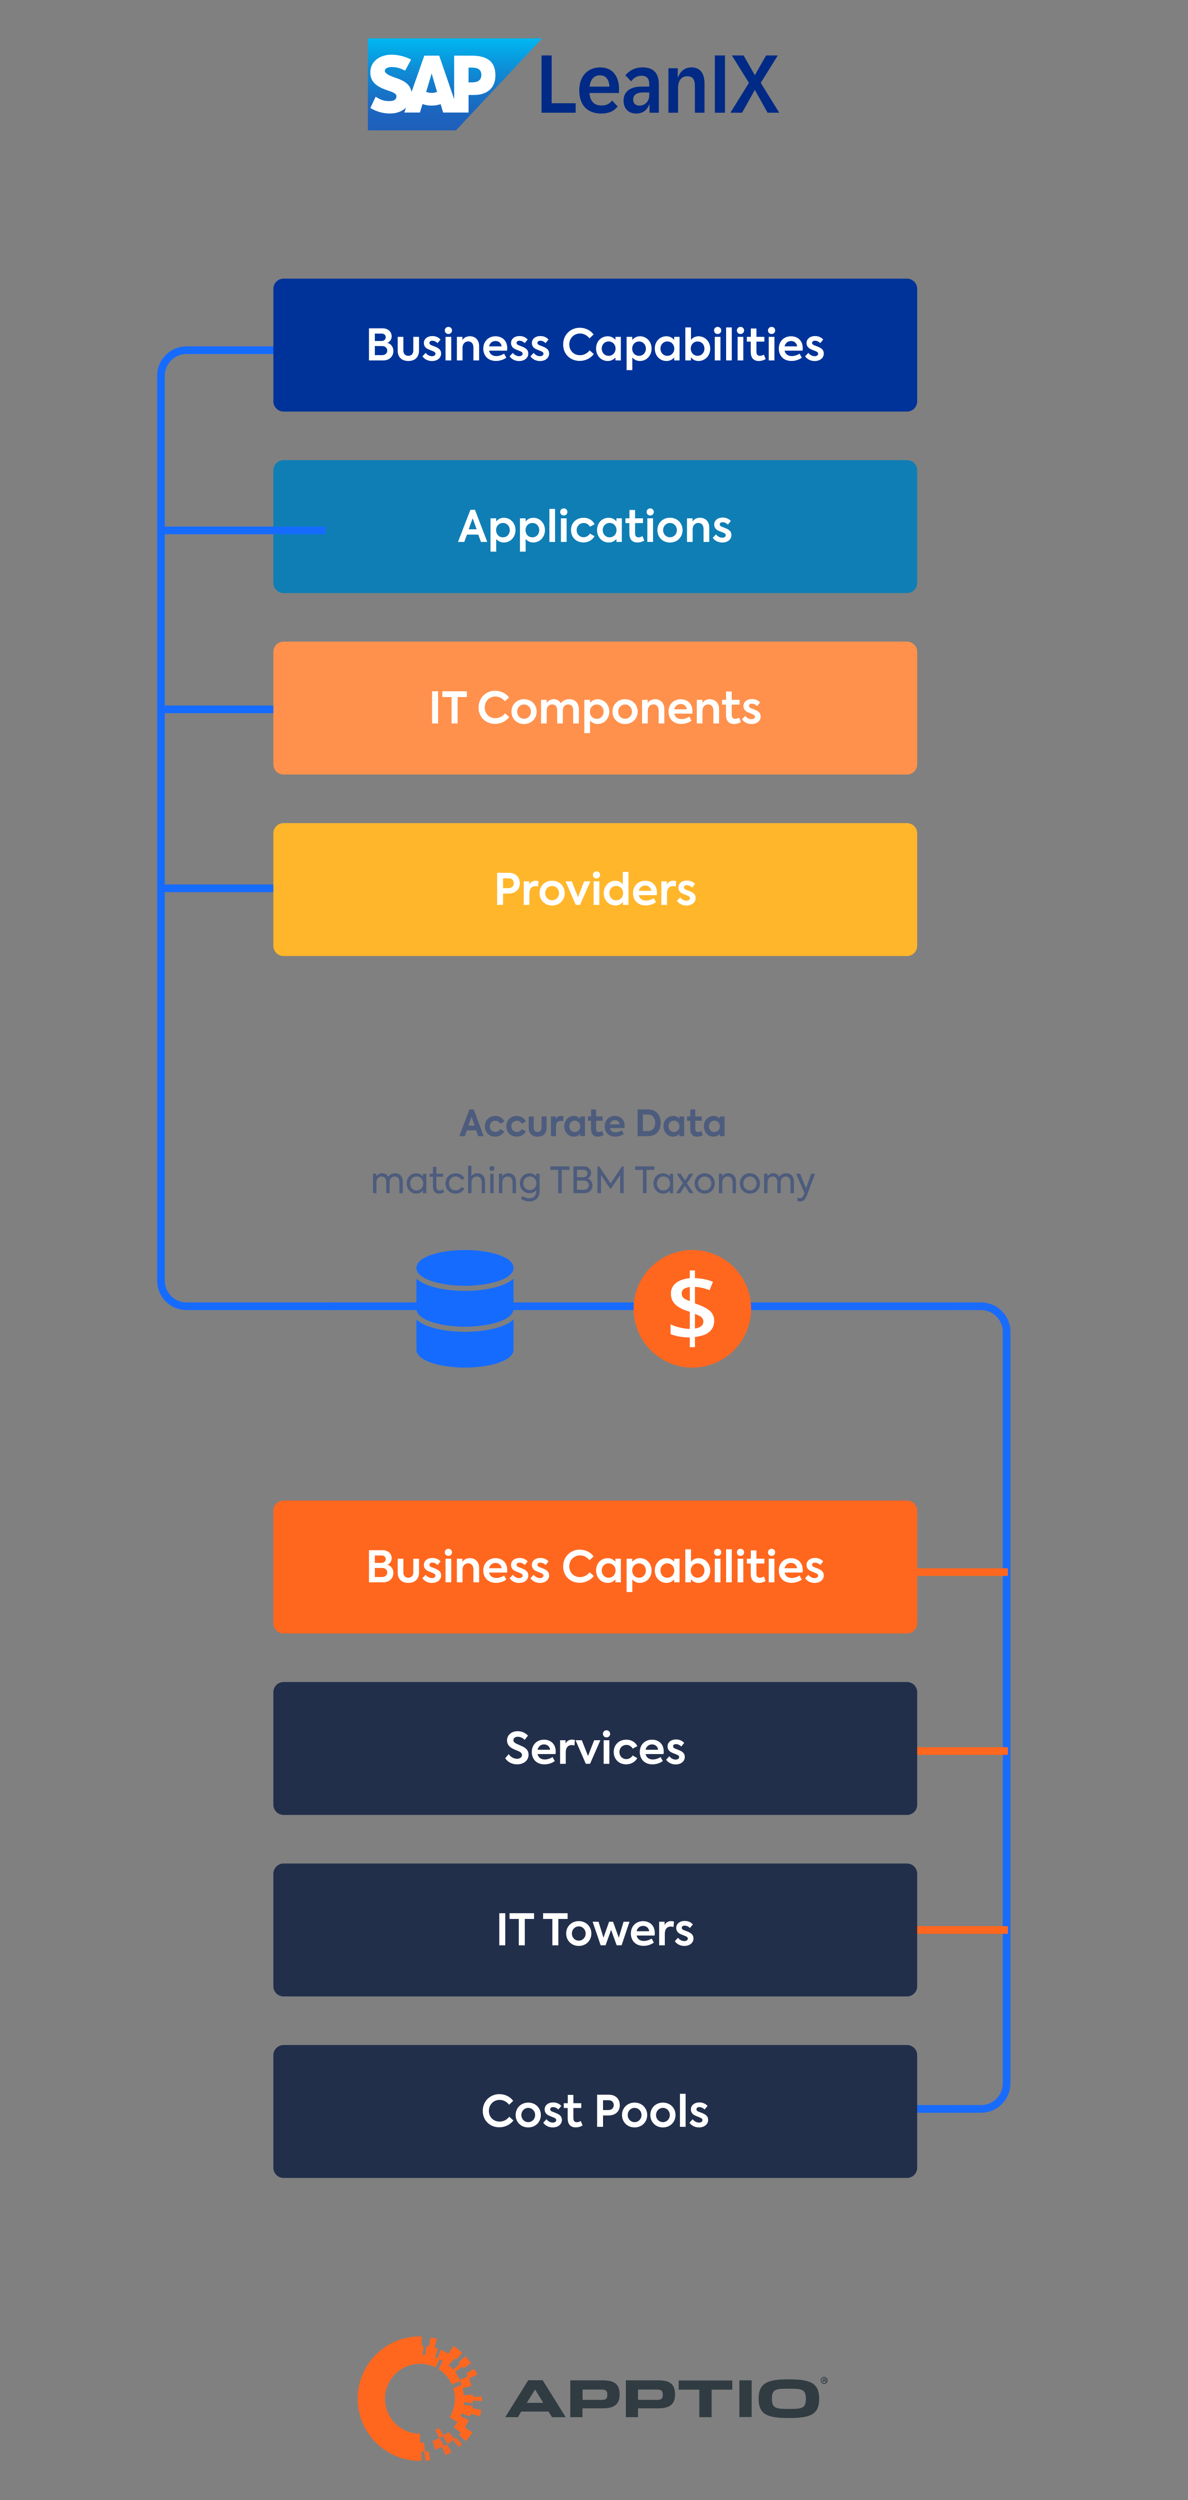 <svg width="465" height="978" viewBox="0 0 465 978" fill="none" xmlns="http://www.w3.org/2000/svg">
<rect x="0" y="0" width="465" height="978" fill="#808080" stroke="none"/>
<path d="M131 137H73C67.477 137 63 141.477 63 147V501C63 506.523 67.477 511 73 511H131" stroke="#166BFF" stroke-width="3"/>
<path d="M181.952 444.48L182.75 442.211H186.364L187.134 444.481H189.32L185.426 434H183.731L179.781 444.48H181.952ZM185.776 440.34H183.339L184.571 436.85L185.776 440.34ZM193.816 444.65C195.4 444.65 196.758 443.842 197.403 442.608L195.806 441.658C195.47 442.325 194.671 442.821 193.859 442.821C192.64 442.821 191.729 441.871 191.729 440.609C191.729 439.361 192.654 438.411 193.901 438.411C194.713 438.411 195.414 438.864 195.848 439.588L197.431 438.708C196.786 437.304 195.386 436.553 193.873 436.553C191.449 436.553 189.768 438.255 189.768 440.609C189.768 442.963 191.435 444.651 193.817 444.651L193.816 444.65ZM202.236 444.65C203.818 444.65 205.177 443.842 205.822 442.608L204.225 441.658C203.888 442.325 203.09 442.821 202.278 442.821C201.058 442.821 200.148 441.871 200.148 440.609C200.148 439.361 201.073 438.411 202.32 438.411C203.132 438.411 203.832 438.864 204.267 439.588L205.85 438.708C205.205 437.304 203.804 436.553 202.292 436.553C199.868 436.553 198.187 438.255 198.187 440.609C198.187 442.963 199.854 444.651 202.236 444.651V444.65ZM210.444 444.665C212.601 444.665 213.946 443.417 213.946 441.219V436.751H211.971V441.219C211.971 442.183 211.411 442.835 210.444 442.835C209.478 442.835 208.917 442.183 208.917 441.219V436.751H206.942V441.219C206.942 443.403 208.301 444.665 210.444 444.665ZM217.616 444.48V440.807C217.616 439.12 218.443 438.467 219.479 438.467C219.774 438.467 220.082 438.524 220.39 438.623L220.558 436.709C220.262 436.6 219.949 436.543 219.634 436.539C218.737 436.539 218.009 436.936 217.532 437.787V436.751H215.642V444.481L217.616 444.48ZM224.648 444.665C225.728 444.665 226.526 444.197 227.086 443.587V444.481H228.963V436.751H227.086V437.673C226.512 437.035 225.727 436.553 224.648 436.553C222.478 436.553 220.866 438.255 220.866 440.58C220.866 442.878 222.436 444.665 224.648 444.665ZM224.971 442.85C223.71 442.85 222.841 441.843 222.841 440.609C222.841 439.403 223.696 438.382 224.971 438.382C226.231 438.382 227.114 439.403 227.114 440.609C227.114 441.829 226.231 442.849 224.971 442.849V442.85ZM234.006 444.665C234.79 444.665 235.659 444.438 236.261 444.027L235.673 442.452C235.295 442.665 234.888 442.85 234.398 442.85C233.656 442.85 233.319 442.382 233.319 441.488V438.425H235.841V436.751H233.319V434.014H231.359V436.751H230.098V438.425H231.344V441.615C231.344 443.615 232.254 444.665 234.006 444.665ZM240.842 444.651C242.257 444.651 243.447 444.126 244.176 443.587L243.391 442.183C242.747 442.637 241.766 442.963 240.926 442.963C239.623 442.963 238.936 442.253 238.699 441.318H244.428C244.473 441.027 244.497 440.733 244.498 440.438C244.498 437.985 242.845 436.553 240.674 436.553C238.292 436.553 236.695 438.297 236.695 440.609C236.695 442.679 237.985 444.651 240.842 444.651ZM242.579 439.829H238.699C238.937 438.822 239.679 438.212 240.674 438.212C241.682 438.212 242.397 438.836 242.579 439.829ZM253.533 444.48C256.713 444.48 258.604 442.467 258.604 439.262C258.604 436.028 256.741 434 253.617 434H249.569V444.48H253.533ZM253.631 442.467H251.642V436.014H253.632C255.494 436.014 256.447 437.474 256.447 439.219C256.447 440.992 255.494 442.467 253.631 442.467ZM263.479 444.665C264.558 444.665 265.356 444.197 265.916 443.587V444.481H267.793V436.751H265.916V437.673C265.342 437.035 264.558 436.553 263.479 436.553C261.308 436.553 259.697 438.255 259.697 440.58C259.697 442.878 261.266 444.665 263.479 444.665ZM263.801 442.85C262.541 442.85 261.671 441.843 261.671 440.609C261.671 439.403 262.526 438.382 263.801 438.382C265.061 438.382 265.944 439.403 265.944 440.609C265.944 441.829 265.062 442.849 263.801 442.849V442.85ZM272.836 444.665C273.621 444.665 274.489 444.438 275.092 444.027L274.503 442.452C274.125 442.665 273.719 442.85 273.229 442.85C272.486 442.85 272.149 442.382 272.149 441.488V438.425H274.671V436.751H272.15V434.014H270.189V436.751H268.929V438.425H270.175V441.615C270.175 443.615 271.085 444.665 272.836 444.665ZM279.294 444.665C280.373 444.665 281.171 444.197 281.731 443.587V444.481H283.609V436.751H281.731V437.673C281.157 437.035 280.373 436.553 279.294 436.553C277.123 436.553 275.512 438.255 275.512 440.58C275.512 442.878 277.081 444.665 279.294 444.665ZM279.616 442.85C278.356 442.85 277.487 441.843 277.487 440.609C277.487 439.403 278.341 438.382 279.617 438.382C280.877 438.382 281.759 439.403 281.759 440.609C281.759 441.829 280.877 442.849 279.616 442.849V442.85ZM147.345 466.767V462.512C147.345 461.122 148.199 460.229 149.362 460.229C150.482 460.229 151.183 461.065 151.183 462.484V466.767H152.513V462.484C152.513 461.136 153.34 460.229 154.517 460.229C155.61 460.229 156.324 461.009 156.324 462.455V466.767H157.669V462.242C157.669 460.229 156.492 458.966 154.671 458.966C153.481 458.966 152.444 459.534 151.939 460.385C151.519 459.463 150.567 458.966 149.586 458.966C148.577 458.952 147.751 459.477 147.316 460.286V459.165H146V466.767H147.345ZM162.935 466.951C164.028 466.951 164.939 466.497 165.583 465.689V466.767H166.873V459.165H165.583V460.271C164.925 459.463 164.028 458.981 162.936 458.981C160.779 458.981 159.182 460.64 159.182 462.909C159.182 465.192 160.779 466.951 162.936 466.951H162.935ZM163.09 465.703C161.521 465.703 160.54 464.455 160.54 462.966C160.54 461.476 161.521 460.229 163.09 460.229C164.659 460.229 165.667 461.477 165.667 462.952C165.667 464.455 164.659 465.702 163.09 465.702V465.703ZM171.859 466.951C172.573 466.951 173.316 466.738 173.862 466.313L173.358 465.263C172.952 465.518 172.489 465.703 172.013 465.703C171.117 465.703 170.794 465.121 170.794 464.2V460.328H173.456V459.165H170.794V456.47H169.478V459.165H168.133V460.328H169.463V464.1C169.463 465.873 170.234 466.951 171.859 466.951ZM178.331 466.937C179.816 466.937 181.161 466.142 181.777 464.98L180.656 464.327C180.236 465.107 179.269 465.689 178.331 465.689C176.818 465.689 175.725 464.497 175.725 462.966C175.725 461.406 176.86 460.229 178.401 460.229C179.367 460.229 180.208 460.782 180.698 461.619L181.805 460.966C181.23 459.746 179.872 458.981 178.401 458.981C176.033 458.981 174.366 460.64 174.366 462.966C174.366 465.277 176.006 466.936 178.331 466.936V466.937ZM184.564 466.767V462.54C184.564 461.179 185.404 460.229 186.624 460.229C187.716 460.229 188.529 460.994 188.529 462.54V466.767H189.859V462.157C189.859 459.987 188.459 458.967 186.904 458.967C185.853 458.967 184.971 459.434 184.522 460.101V456.031H183.22V466.767H184.564ZM192.549 458.087C193.081 458.087 193.501 457.676 193.501 457.109C193.503 456.983 193.48 456.858 193.433 456.74C193.386 456.623 193.316 456.517 193.227 456.427C193.139 456.337 193.033 456.266 192.917 456.217C192.8 456.169 192.675 456.144 192.549 456.144C192.421 456.142 192.294 456.166 192.175 456.213C192.057 456.261 191.948 456.332 191.857 456.422C191.766 456.511 191.694 456.618 191.644 456.736C191.595 456.854 191.569 456.981 191.569 457.109C191.567 457.238 191.59 457.367 191.639 457.487C191.687 457.606 191.759 457.715 191.851 457.807C191.942 457.898 192.051 457.97 192.171 458.018C192.291 458.066 192.42 458.09 192.549 458.087ZM193.207 466.767V459.165H191.863V466.767H193.207ZM196.625 466.767V462.554C196.625 461.193 197.48 460.229 198.698 460.229C199.791 460.229 200.618 461.009 200.618 462.54V466.767H201.948V462.157C201.948 459.987 200.534 458.967 198.978 458.967C197.914 458.967 197.046 459.434 196.598 460.243V459.165H195.28V466.767H196.625ZM207.187 470C209.611 470 211.207 468.468 211.207 465.986V459.165H209.877V460.158C209.563 459.784 209.171 459.485 208.727 459.281C208.284 459.078 207.801 458.975 207.313 458.981C205.17 458.981 203.475 460.64 203.475 462.866C203.475 465.093 205.086 466.781 207.243 466.781C208.322 466.781 209.233 466.355 209.877 465.589V466.213C209.877 467.688 208.854 468.766 207.173 468.766C206.165 468.766 205.156 468.341 204.498 467.844L203.868 468.922C204.835 469.619 205.996 469.996 207.188 470H207.187ZM207.397 465.561C205.913 465.561 204.834 464.412 204.834 462.881C204.834 461.349 205.913 460.214 207.397 460.214C208.868 460.214 209.961 461.349 209.961 462.881C209.961 464.412 208.868 465.561 207.397 465.561ZM219.879 466.767V457.662H222.946V456.286H215.41V457.662H218.478V466.767H219.879ZM228.718 466.767C230.847 466.767 231.926 465.263 231.926 463.76C231.926 462.554 231.296 461.406 229.979 461.037C230.847 460.711 231.379 459.832 231.379 458.91C231.379 457.633 230.441 456.286 228.536 456.286H224.446V466.766H228.718V466.767ZM228.312 460.527H225.832V457.605H228.354C229.39 457.605 229.951 458.3 229.951 458.995C229.951 459.746 229.404 460.526 228.311 460.526L228.312 460.527ZM228.494 465.433H225.832V461.817H228.438C229.824 461.817 230.483 462.739 230.483 463.661C230.483 464.54 229.783 465.433 228.493 465.433H228.494ZM235.246 466.767V459.69L238.804 464.98H239.168L242.726 459.69V466.767H244.126V456.286H243.44L239 462.937L234.531 456.286H233.859V466.766H235.246V466.767ZM253.064 466.767V457.662H256.132V456.286H248.595V457.662H251.663V466.767H253.064ZM259.536 466.951C260.628 466.951 261.539 466.497 262.183 465.689V466.767H263.472V459.165H262.183V460.271C261.525 459.463 260.628 458.981 259.536 458.981C257.378 458.981 255.781 460.64 255.781 462.909C255.781 465.192 257.378 466.951 259.536 466.951ZM259.69 465.703C258.12 465.703 257.14 464.455 257.14 462.966C257.14 461.476 258.12 460.229 259.69 460.229C261.259 460.229 262.267 461.477 262.267 462.952C262.267 464.455 261.259 465.702 259.69 465.702V465.703ZM266.246 466.767L268.066 463.916L269.888 466.766H271.443L268.865 462.923L271.386 459.165H269.804L268.109 461.831L266.442 459.165H264.887L267.268 462.824L264.621 466.767H266.246ZM275.841 466.951C278.152 466.951 279.777 465.178 279.777 462.951C279.777 460.768 278.152 458.966 275.841 458.966C273.516 458.966 271.891 460.768 271.891 462.952C271.891 465.178 273.516 466.951 275.841 466.951ZM275.841 465.703C274.384 465.703 273.25 464.455 273.25 462.952C273.25 461.477 274.384 460.229 275.841 460.229C277.298 460.229 278.433 461.477 278.433 462.952C278.433 464.455 277.298 465.702 275.841 465.702V465.703ZM282.733 466.767V462.554C282.733 461.193 283.588 460.229 284.806 460.229C285.899 460.229 286.726 461.009 286.726 462.54V466.767H288.056V462.157C288.056 459.987 286.641 458.967 285.086 458.967C284.022 458.967 283.153 459.434 282.705 460.243V459.165H281.388V466.767H282.733ZM293.533 466.951C295.845 466.951 297.47 465.178 297.47 462.951C297.47 460.768 295.845 458.966 293.533 458.966C291.208 458.966 289.583 460.768 289.583 462.952C289.583 465.178 291.208 466.951 293.533 466.951ZM293.533 465.703C292.076 465.703 290.942 464.455 290.942 462.952C290.942 461.477 292.076 460.229 293.533 460.229C294.99 460.229 296.125 461.477 296.125 462.952C296.125 464.455 294.99 465.702 293.533 465.702V465.703ZM300.425 466.767V462.512C300.425 461.122 301.28 460.229 302.442 460.229C303.563 460.229 304.263 461.065 304.263 462.484V466.767H305.594V462.484C305.594 461.136 306.421 460.229 307.597 460.229C308.69 460.229 309.404 461.009 309.404 462.455V466.767H310.749V462.242C310.749 460.229 309.573 458.966 307.751 458.966C306.561 458.966 305.524 459.534 305.02 460.385C304.6 459.463 303.647 458.966 302.667 458.966C301.658 458.952 300.831 459.477 300.397 460.286V459.165H299.08V466.767H300.425ZM313.243 470C314.377 470 315.203 469.362 315.848 467.617L319 459.165H317.515L315.498 464.866L313.173 459.165H311.618L314.882 466.738L314.602 467.405C314.195 468.383 313.719 468.738 313.117 468.738C312.808 468.738 312.472 468.624 312.207 468.511L312.038 469.702C312.332 469.887 312.752 470 313.243 470Z" fill="#4D5C7D"/>
<path d="M326 825H384C389.523 825 394 820.523 394 815V521C394 515.477 389.523 511 384 511H326H130" stroke="url(#paint0_linear_110_37416)" stroke-width="3"/>
<path d="M394.5 685H329.5M394.5 615H329.5M394.5 755H329.5" stroke="#FF671F" stroke-width="3"/>
<path d="M355 587H111C108.791 587 107 588.791 107 591V635C107 637.209 108.791 639 111 639H355C357.209 639 359 637.209 359 635V591C359 588.791 357.209 587 355 587Z" fill="#FF671F"/>
<path d="M150.014 619C152.547 619 153.975 617.283 153.975 615.345C153.975 613.9 153.211 612.54 151.595 612.115C152.65 611.741 153.313 610.67 153.313 609.565C153.313 608.035 152.139 606.437 149.76 606.437H144.422V619H150.014ZM149.3 611.401H146.717V608.494H149.386C150.422 608.494 150.983 609.174 150.983 609.905C150.983 610.636 150.456 611.401 149.3 611.401ZM149.573 616.926H146.717V613.373H149.572C150.949 613.373 151.578 614.274 151.578 615.175C151.578 616.025 150.915 616.926 149.572 616.926H149.573ZM159.823 619.221C162.407 619.221 164.005 617.725 164.005 615.141V609.769H161.778V615.141C161.778 616.365 161.065 617.198 159.824 617.198C158.6 617.198 157.886 616.365 157.886 615.141V609.769H155.658V615.141C155.658 617.708 157.272 619.221 159.823 619.221ZM169.071 619.238C171.265 619.238 172.659 617.946 172.659 616.314C172.659 615.226 172.115 614.512 171.094 613.968C170.364 613.594 169.463 613.288 168.868 613.05C168.272 612.829 168.068 612.472 168.068 612.149C168.068 611.673 168.477 611.282 169.191 611.282C169.819 611.282 170.618 611.554 171.264 612.234L172.421 610.823C171.587 609.871 170.431 609.463 169.258 609.463C167.218 609.463 165.909 610.619 165.909 612.2C165.909 613.203 166.419 614.036 167.456 614.546C168.034 614.835 169.224 615.243 169.751 615.498C170.194 615.719 170.449 615.991 170.449 616.382C170.449 616.926 169.888 617.351 169.089 617.351C168.188 617.351 167.236 616.875 166.606 616.042L165.348 617.402C166.233 618.643 167.626 619.238 169.071 619.238ZM175.515 608.664C176.296 608.664 176.925 608.069 176.925 607.27C176.925 606.471 176.296 605.876 175.515 605.876C174.715 605.876 174.103 606.471 174.103 607.27C174.103 608.069 174.716 608.664 175.515 608.664ZM176.62 619V609.769H174.392V619H176.62ZM181.04 619V614.019C181.04 612.574 181.957 611.554 183.283 611.554C184.473 611.554 185.306 612.404 185.306 613.985V619H187.534V613.373C187.534 610.755 185.782 609.531 183.912 609.531C182.552 609.531 181.499 610.16 181.005 611.061V609.769H178.83V619H181.04ZM194.163 619.204C195.847 619.204 197.308 618.575 198.176 617.929L197.291 616.348C196.493 616.909 195.286 617.3 194.249 617.3C192.566 617.3 191.699 616.365 191.427 615.175H198.464C198.499 614.869 198.533 614.563 198.533 614.189C198.533 611.265 196.561 609.548 193.96 609.548C191.087 609.548 189.166 611.622 189.166 614.376C189.166 616.824 190.695 619.204 194.163 619.204ZM196.357 613.492H191.427C191.715 612.217 192.667 611.401 193.959 611.401C195.217 611.401 196.17 612.2 196.357 613.492ZM203.191 619.238C205.383 619.238 206.778 617.946 206.778 616.314C206.778 615.226 206.234 614.512 205.213 613.968C204.483 613.594 203.582 613.288 202.987 613.05C202.391 612.829 202.187 612.472 202.187 612.149C202.187 611.673 202.596 611.282 203.31 611.282C203.939 611.282 204.737 611.554 205.383 612.234L206.54 610.823C205.706 609.871 204.55 609.463 203.377 609.463C201.337 609.463 200.028 610.619 200.028 612.2C200.028 613.203 200.538 614.036 201.575 614.546C202.153 614.835 203.344 615.243 203.871 615.498C204.313 615.719 204.568 615.991 204.568 616.382C204.568 616.926 204.007 617.351 203.208 617.351C202.307 617.351 201.355 616.875 200.725 616.042L199.468 617.402C200.351 618.643 201.747 619.238 203.191 619.238ZM211.351 619.238C213.543 619.238 214.938 617.946 214.938 616.314C214.938 615.226 214.394 614.512 213.374 613.968C212.643 613.594 211.742 613.288 211.147 613.05C210.551 612.829 210.347 612.472 210.347 612.149C210.347 611.673 210.756 611.282 211.47 611.282C212.099 611.282 212.897 611.554 213.543 612.234L214.699 610.823C213.867 609.871 212.71 609.463 211.537 609.463C209.497 609.463 208.188 610.619 208.188 612.2C208.188 613.203 208.698 614.036 209.735 614.546C210.314 614.835 211.504 615.243 212.031 615.498C212.472 615.719 212.728 615.991 212.728 616.382C212.728 616.926 212.167 617.351 211.368 617.351C210.467 617.351 209.515 616.875 208.885 616.042L207.627 617.402C208.512 618.643 209.906 619.238 211.351 619.238ZM226.888 619.187C229.285 619.187 231.291 618.031 232.413 616.518L230.799 615.056C229.897 616.212 228.554 616.96 227.007 616.96C224.644 616.96 222.826 615.209 222.826 612.761C222.826 610.262 224.696 608.46 227.025 608.46C228.555 608.46 229.847 609.242 230.747 610.364L232.329 608.851C231.241 607.304 229.251 606.216 226.923 606.216C223.386 606.216 220.428 608.885 220.428 612.761C220.428 616.603 223.302 619.187 226.888 619.187ZM237.888 619.221C239.214 619.221 240.199 618.643 240.896 617.861V619H243.005V609.769H240.897V610.942C240.183 610.143 239.214 609.548 237.887 609.548C235.252 609.548 233.314 611.571 233.314 614.342C233.314 617.079 235.219 619.221 237.887 619.221H237.888ZM238.228 617.198C236.613 617.198 235.524 615.923 235.524 614.376C235.524 612.846 236.595 611.571 238.227 611.571C239.842 611.571 240.947 612.846 240.947 614.376C240.947 615.923 239.843 617.198 238.228 617.198ZM247.492 622.791V617.844C248.19 618.643 249.159 619.221 250.468 619.221C253.119 619.221 255.041 617.062 255.041 614.376C255.041 611.707 253.137 609.548 250.485 609.548C249.158 609.548 248.172 610.16 247.475 610.993V609.769H245.265V622.791H247.492ZM250.128 617.198C248.496 617.198 247.442 615.94 247.442 614.393C247.442 612.863 248.495 611.588 250.127 611.588C251.742 611.588 252.813 612.846 252.813 614.393C252.813 615.94 251.743 617.198 250.128 617.198ZM260.872 619.221C262.197 619.221 263.183 618.643 263.88 617.861V619H265.988V609.769H263.881V610.942C263.167 610.143 262.197 609.548 260.871 609.548C258.236 609.548 256.298 611.571 256.298 614.342C256.298 617.079 258.203 619.221 260.872 619.221ZM261.212 617.198C259.597 617.198 258.509 615.923 258.509 614.376C258.509 612.846 259.579 611.571 261.212 611.571C262.827 611.571 263.932 612.846 263.932 614.376C263.932 615.923 262.827 617.198 261.212 617.198ZM273.384 619.221C276.019 619.221 277.991 617.13 277.991 614.393C277.991 611.656 276.018 609.548 273.401 609.548C272.074 609.548 271.122 610.16 270.459 610.959V606.08H268.249V619H270.426V617.776C271.089 618.592 272.041 619.221 273.384 619.221ZM273.061 617.181C271.429 617.181 270.375 615.923 270.375 614.376C270.375 612.863 271.429 611.588 273.06 611.588C274.675 611.588 275.73 612.846 275.73 614.376C275.73 615.923 274.676 617.181 273.06 617.181H273.061ZM280.898 608.664C281.679 608.664 282.308 608.069 282.308 607.27C282.308 606.471 281.679 605.876 280.898 605.876C280.098 605.876 279.487 606.471 279.487 607.27C279.487 608.069 280.1 608.664 280.898 608.664ZM282.002 619V609.769H279.775V619H282.002ZM286.422 619V606.08H284.212V619H286.422ZM289.838 608.664C290.62 608.664 291.249 608.069 291.249 607.27C291.249 606.471 290.62 605.876 289.839 605.876C289.039 605.876 288.428 606.471 288.428 607.27C288.428 608.069 289.04 608.664 289.838 608.664ZM290.945 619V609.769H288.718V619H290.945ZM297.014 619.221C297.948 619.221 298.968 618.949 299.682 618.456L298.986 616.722C298.526 616.994 298.016 617.198 297.422 617.198C296.47 617.198 296.078 616.62 296.078 615.532V611.639H299.173V609.769H296.078V606.505H293.886V609.769H292.321V611.639H293.851V615.617C293.851 617.963 294.923 619.221 297.013 619.221H297.014ZM302.012 608.664C302.793 608.664 303.422 608.069 303.422 607.27C303.422 606.471 302.793 605.876 302.012 605.876C301.212 605.876 300.601 606.471 300.601 607.27C300.601 608.069 301.214 608.664 302.012 608.664ZM303.117 619V609.769H300.89V619H303.117ZM309.832 619.204C311.515 619.204 312.976 618.575 313.844 617.929L312.959 616.348C312.161 616.909 310.953 617.3 309.917 617.3C308.233 617.3 307.367 616.365 307.095 615.175H314.132C314.167 614.869 314.201 614.563 314.201 614.189C314.201 611.265 312.229 609.548 309.628 609.548C306.755 609.548 304.834 611.622 304.834 614.376C304.834 616.824 306.364 619.204 309.832 619.204ZM312.024 613.492H307.094C307.384 612.217 308.336 611.401 309.628 611.401C310.886 611.401 311.837 612.2 312.024 613.492ZM318.858 619.238C321.052 619.238 322.446 617.946 322.446 616.314C322.446 615.226 321.902 614.512 320.881 613.968C320.151 613.594 319.25 613.288 318.655 613.05C318.06 612.829 317.855 612.472 317.855 612.149C317.855 611.673 318.264 611.282 318.978 611.282C319.607 611.282 320.405 611.554 321.051 612.234L322.208 610.823C321.375 609.871 320.218 609.463 319.046 609.463C317.006 609.463 315.696 610.619 315.696 612.2C315.696 613.203 316.206 614.036 317.244 614.546C317.821 614.835 319.012 615.243 319.538 615.498C319.98 615.719 320.235 615.991 320.235 616.382C320.235 616.926 319.675 617.351 318.875 617.351C317.975 617.351 317.023 616.875 316.393 616.042L315.136 617.402C316.019 618.643 317.414 619.238 318.858 619.238Z" fill="white"/>
<path d="M355 658H111C108.791 658 107 659.791 107 662V706C107 708.209 108.791 710 111 710H355C357.209 710 359 708.209 359 706V662C359 659.791 357.209 658 355 658Z" fill="#222F4B"/>
<path d="M202.383 690.204C205.052 690.204 206.888 688.64 206.888 686.43C206.888 684.883 206.021 683.965 204.814 683.353C203.964 682.911 202.655 682.401 201.992 682.061C201.465 681.789 200.955 681.398 200.955 680.735C200.955 679.953 201.635 679.409 202.655 679.409C203.505 679.409 204.627 679.8 205.358 680.633L206.65 678.967C205.528 677.743 204.066 677.233 202.621 677.233C200.122 677.233 198.456 678.814 198.456 680.837C198.456 682.35 199.323 683.285 200.428 683.931C201.295 684.441 202.332 684.747 203.148 685.138C203.794 685.461 204.321 685.886 204.321 686.566C204.321 687.399 203.556 688.028 202.4 688.028C201.142 688.028 199.935 687.416 199.136 686.209L197.742 687.807C198.762 689.388 200.513 690.204 202.383 690.204ZM213.144 690.204C214.827 690.204 216.289 689.575 217.156 688.929L216.272 687.348C215.473 687.909 214.266 688.3 213.229 688.3C211.546 688.3 210.679 687.365 210.407 686.175H217.445C217.479 685.869 217.513 685.563 217.513 685.189C217.513 682.265 215.541 680.548 212.94 680.548C210.067 680.548 208.146 682.622 208.146 685.376C208.146 687.824 209.676 690.204 213.144 690.204ZM215.337 684.492H210.407C210.696 683.217 211.648 682.401 212.94 682.401C214.198 682.401 215.15 683.2 215.337 684.492ZM221.44 690V685.495C221.44 683.472 222.494 682.656 223.769 682.656C224.109 682.656 224.483 682.724 224.84 682.843L225.027 680.718C224.672 680.593 224.299 680.529 223.922 680.531C222.817 680.531 221.933 681.007 221.355 682.044V680.769H219.23V690H221.44ZM230.96 689.983L234.989 680.769H232.558L230.161 686.957L227.73 680.769H225.282L229.294 689.983H230.96ZM237.403 679.664C238.185 679.664 238.814 679.069 238.814 678.27C238.814 677.471 238.185 676.876 237.403 676.876C236.604 676.876 235.992 677.471 235.992 678.27C235.992 679.069 236.604 679.664 237.403 679.664ZM238.508 690V680.769H236.281V690H238.508ZM245.104 690.204C247.008 690.204 248.64 689.235 249.422 687.773L247.62 686.719C247.178 687.569 246.158 688.164 245.138 688.164C243.574 688.164 242.435 686.957 242.435 685.376C242.435 683.795 243.608 682.588 245.206 682.588C246.243 682.588 247.127 683.166 247.654 684.05L249.456 683.081C248.691 681.449 247.008 680.548 245.172 680.548C242.248 680.548 240.225 682.554 240.225 685.376C240.225 688.181 242.231 690.204 245.104 690.204ZM255.423 690.204C257.106 690.204 258.568 689.575 259.435 688.929L258.551 687.348C257.752 687.909 256.545 688.3 255.508 688.3C253.825 688.3 252.958 687.365 252.686 686.175H259.724C259.758 685.869 259.792 685.563 259.792 685.189C259.792 682.265 257.82 680.548 255.219 680.548C252.346 680.548 250.425 682.622 250.425 685.376C250.425 687.824 251.955 690.204 255.423 690.204ZM257.616 684.492H252.686C252.975 683.217 253.927 682.401 255.219 682.401C256.477 682.401 257.429 683.2 257.616 684.492ZM264.45 690.238C266.643 690.238 268.037 688.946 268.037 687.314C268.037 686.226 267.493 685.512 266.473 684.968C265.742 684.594 264.841 684.288 264.246 684.05C263.651 683.829 263.447 683.472 263.447 683.149C263.447 682.673 263.855 682.282 264.569 682.282C265.198 682.282 265.997 682.554 266.643 683.234L267.799 681.823C266.966 680.871 265.81 680.463 264.637 680.463C262.597 680.463 261.288 681.619 261.288 683.2C261.288 684.203 261.798 685.036 262.835 685.546C263.413 685.835 264.603 686.243 265.13 686.498C265.572 686.719 265.827 686.991 265.827 687.382C265.827 687.926 265.266 688.351 264.467 688.351C263.566 688.351 262.614 687.875 261.985 687.042L260.727 688.402C261.611 689.643 263.005 690.238 264.45 690.238Z" fill="white"/>
<path d="M355 729H111C108.791 729 107 730.791 107 733V777C107 779.209 108.791 781 111 781H355C357.209 781 359 779.209 359 777V733C359 730.791 357.209 729 355 729Z" fill="#222F4B"/>
<path d="M197.759 761V748.437H195.43V761H197.759ZM205.409 761V750.681H209.03V748.437H199.442V750.681H203.063V761H205.409ZM218.55 761V750.681H222.171V748.437H212.583V750.681H216.204V761H218.55ZM226.54 761.238C229.464 761.238 231.47 759.062 231.47 756.376C231.47 753.707 229.464 751.531 226.54 751.531C223.616 751.531 221.61 753.707 221.61 756.376C221.61 759.062 223.616 761.238 226.54 761.238ZM226.54 759.181C225.01 759.181 223.837 757.94 223.837 756.376C223.837 754.846 225.01 753.588 226.54 753.588C228.07 753.588 229.243 754.846 229.243 756.376C229.243 757.94 228.07 759.181 226.54 759.181ZM237.029 760.983L239.188 754.948L241.381 760.983H243.302L246.396 751.769H244.084L242.197 758.025L239.953 751.769H238.406L236.213 758.025L234.275 751.769H231.963L235.108 760.983H237.029ZM251.921 761.204C253.604 761.204 255.066 760.575 255.933 759.929L255.049 758.348C254.25 758.909 253.043 759.3 252.006 759.3C250.323 759.3 249.456 758.365 249.184 757.175H256.222C256.256 756.869 256.29 756.563 256.29 756.189C256.29 753.265 254.318 751.548 251.717 751.548C248.844 751.548 246.923 753.622 246.923 756.376C246.923 758.824 248.453 761.204 251.921 761.204ZM254.114 755.492H249.184C249.473 754.217 250.425 753.401 251.717 753.401C252.975 753.401 253.927 754.2 254.114 755.492ZM260.217 761V756.495C260.217 754.472 261.271 753.656 262.546 753.656C262.886 753.656 263.26 753.724 263.617 753.843L263.804 751.718C263.449 751.593 263.075 751.529 262.699 751.531C261.594 751.531 260.71 752.007 260.132 753.044V751.769H258.007V761H260.217ZM267.85 761.238C270.043 761.238 271.437 759.946 271.437 758.314C271.437 757.226 270.893 756.512 269.873 755.968C269.142 755.594 268.241 755.288 267.646 755.05C267.051 754.829 266.847 754.472 266.847 754.149C266.847 753.673 267.255 753.282 267.969 753.282C268.598 753.282 269.397 753.554 270.043 754.234L271.199 752.823C270.366 751.871 269.21 751.463 268.037 751.463C265.997 751.463 264.688 752.619 264.688 754.2C264.688 755.203 265.198 756.036 266.235 756.546C266.813 756.835 268.003 757.243 268.53 757.498C268.972 757.719 269.227 757.991 269.227 758.382C269.227 758.926 268.666 759.351 267.867 759.351C266.966 759.351 266.014 758.875 265.385 758.042L264.127 759.402C265.011 760.643 266.405 761.238 267.85 761.238Z" fill="white"/>
<path d="M355 800H111C108.791 800 107 801.791 107 804V848C107 850.209 108.791 852 111 852H355C357.209 852 359 850.209 359 848V804C359 801.791 357.209 800 355 800Z" fill="#222F4B"/>
<path d="M195.421 832.187C197.818 832.187 199.824 831.031 200.946 829.518L199.332 828.056C198.431 829.212 197.088 829.96 195.541 829.96C193.177 829.96 191.359 828.209 191.359 825.761C191.359 823.262 193.229 821.46 195.558 821.46C197.088 821.46 198.379 822.242 199.28 823.364L200.862 821.851C199.774 820.304 197.784 819.216 195.456 819.216C191.919 819.216 188.961 821.885 188.961 825.761C188.961 829.603 191.835 832.187 195.421 832.187ZM206.761 832.238C209.685 832.238 211.691 830.062 211.691 827.376C211.691 824.707 209.684 822.531 206.761 822.531C203.837 822.531 201.831 824.707 201.831 827.376C201.831 830.062 203.836 832.238 206.761 832.238ZM206.761 830.181C205.231 830.181 204.058 828.94 204.058 827.376C204.058 825.846 205.23 824.588 206.76 824.588C208.29 824.588 209.463 825.846 209.463 827.376C209.463 828.94 208.292 830.181 206.761 830.181ZM216.349 832.238C218.541 832.238 219.936 830.946 219.936 829.314C219.936 828.226 219.391 827.512 218.371 826.968C217.641 826.594 216.74 826.288 216.144 826.05C215.549 825.829 215.345 825.472 215.345 825.149C215.345 824.673 215.754 824.282 216.468 824.282C217.097 824.282 217.895 824.554 218.541 825.234L219.698 823.823C218.865 822.871 217.708 822.463 216.536 822.463C214.496 822.463 213.186 823.619 213.186 825.2C213.186 826.203 213.696 827.036 214.733 827.546C215.311 827.835 216.501 828.243 217.028 828.498C217.47 828.719 217.725 828.991 217.725 829.382C217.725 829.926 217.165 830.351 216.365 830.351C215.465 830.351 214.513 829.875 213.884 829.042L212.626 830.402C213.509 831.643 214.904 832.238 216.349 832.238ZM225.359 832.221C226.293 832.221 227.314 831.949 228.028 831.456L227.33 829.722C226.871 829.994 226.362 830.198 225.766 830.198C224.814 830.198 224.423 829.62 224.423 828.532V824.639H227.517V822.769H224.424V819.505H222.23V822.769H220.666V824.639H222.196V828.617C222.196 830.963 223.268 832.221 225.359 832.221ZM236.035 832V827.563H238.075C241.271 827.563 242.597 825.625 242.597 823.534C242.597 821.477 241.339 819.437 238.262 819.437H233.722V832H236.035ZM238.143 825.438H236.035V821.596H238.313C239.571 821.596 240.233 822.497 240.233 823.5C240.233 824.452 239.604 825.438 238.143 825.438ZM248.393 832.238C251.317 832.238 253.323 830.062 253.323 827.376C253.323 824.707 251.317 822.531 248.393 822.531C245.47 822.531 243.463 824.707 243.463 827.376C243.463 830.062 245.47 832.238 248.393 832.238ZM248.393 830.181C246.863 830.181 245.69 828.94 245.69 827.376C245.69 825.846 246.863 824.588 248.393 824.588C249.923 824.588 251.096 825.846 251.096 827.376C251.096 828.94 249.923 830.181 248.393 830.181ZM259.477 832.238C262.401 832.238 264.407 830.062 264.407 827.376C264.407 824.707 262.401 822.531 259.477 822.531C256.554 822.531 254.547 824.707 254.547 827.376C254.547 830.062 256.554 832.238 259.477 832.238ZM259.477 830.181C257.947 830.181 256.774 828.94 256.774 827.376C256.774 825.846 257.947 824.588 259.477 824.588C261.007 824.588 262.18 825.846 262.18 827.376C262.18 828.94 261.007 830.181 259.477 830.181ZM268.351 832V819.08H266.141V832H268.351ZM273.588 832.238C275.78 832.238 277.175 830.946 277.175 829.314C277.175 828.226 276.631 827.512 275.61 826.968C274.88 826.594 273.978 826.288 273.383 826.05C272.788 825.829 272.584 825.472 272.584 825.149C272.584 824.673 272.993 824.282 273.707 824.282C274.336 824.282 275.135 824.554 275.78 825.234L276.936 823.823C276.103 822.871 274.947 822.463 273.774 822.463C271.734 822.463 270.425 823.619 270.425 825.2C270.425 826.203 270.935 827.036 271.972 827.546C272.55 827.835 273.74 828.243 274.268 828.498C274.709 828.719 274.964 828.991 274.964 829.382C274.964 829.926 274.404 830.351 273.604 830.351C272.704 830.351 271.751 829.875 271.122 829.042L269.864 830.402C270.749 831.643 272.143 832.238 273.588 832.238Z" fill="white"/>
<path d="M62.5 277.5H127.5M62.5 347.5H127.5" stroke="#166BFF" stroke-width="3"/>
<path d="M355 251H111C108.791 251 107 252.791 107 255V299C107 301.209 108.791 303 111 303H355C357.209 303 359 301.209 359 299V255C359 252.791 357.209 251 355 251Z" fill="#FF914D"/>
<path d="M171.46 283V270.437H169.131V283H171.46ZM179.11 283V272.681H182.731V270.437H173.143V272.681H176.764V283H179.11ZM193.781 283.187C196.178 283.187 198.184 282.031 199.306 280.518L197.691 279.056C196.79 280.212 195.447 280.96 193.9 280.96C191.537 280.96 189.718 279.209 189.718 276.761C189.718 274.262 191.588 272.46 193.917 272.46C195.447 272.46 196.739 273.242 197.64 274.364L199.221 272.851C198.133 271.304 196.144 270.216 193.815 270.216C190.279 270.216 187.321 272.885 187.321 276.761C187.321 280.603 190.194 283.187 193.781 283.187ZM205.12 283.238C208.044 283.238 210.05 281.062 210.05 278.376C210.05 275.707 208.044 273.531 205.12 273.531C202.196 273.531 200.19 275.707 200.19 278.376C200.19 281.062 202.196 283.238 205.12 283.238ZM205.12 281.181C203.59 281.181 202.417 279.94 202.417 278.376C202.417 276.846 203.59 275.588 205.12 275.588C206.65 275.588 207.823 276.846 207.823 278.376C207.823 279.94 206.65 281.181 205.12 281.181ZM213.994 283V277.934C213.994 276.438 214.929 275.554 216.136 275.554C217.309 275.554 218.091 276.404 218.091 277.866V283H220.301V277.917C220.301 276.472 221.185 275.554 222.426 275.554C223.548 275.554 224.347 276.319 224.347 277.849V283H226.574V277.441C226.574 274.925 224.959 273.514 222.834 273.514C221.44 273.514 220.182 274.126 219.519 275.163C219.009 274.058 217.904 273.531 216.765 273.514C215.558 273.514 214.487 274.126 213.96 275.095V273.769H211.784V283H213.994ZM230.943 286.791V281.844C231.64 282.643 232.609 283.221 233.918 283.221C236.57 283.221 238.491 281.062 238.491 278.376C238.491 275.707 236.587 273.548 233.935 273.548C232.609 273.548 231.623 274.16 230.926 274.993V273.769H228.716V286.791H230.943ZM233.578 281.198C231.946 281.198 230.892 279.94 230.892 278.393C230.892 276.863 231.946 275.588 233.578 275.588C235.193 275.588 236.264 276.846 236.264 278.393C236.264 279.94 235.193 281.198 233.578 281.198ZM244.662 283.238C247.586 283.238 249.592 281.062 249.592 278.376C249.592 275.707 247.586 273.531 244.662 273.531C241.738 273.531 239.732 275.707 239.732 278.376C239.732 281.062 241.738 283.238 244.662 283.238ZM244.662 281.181C243.132 281.181 241.959 279.94 241.959 278.376C241.959 276.846 243.132 275.588 244.662 275.588C246.192 275.588 247.365 276.846 247.365 278.376C247.365 279.94 246.192 281.181 244.662 281.181ZM253.536 283V278.019C253.536 276.574 254.454 275.554 255.78 275.554C256.97 275.554 257.803 276.404 257.803 277.985V283H260.03V277.373C260.03 274.755 258.279 273.531 256.409 273.531C255.049 273.531 253.995 274.16 253.502 275.061V273.769H251.326V283H253.536ZM266.66 283.204C268.343 283.204 269.805 282.575 270.672 281.929L269.788 280.348C268.989 280.909 267.782 281.3 266.745 281.3C265.062 281.3 264.195 280.365 263.923 279.175H270.961C270.995 278.869 271.029 278.563 271.029 278.189C271.029 275.265 269.057 273.548 266.456 273.548C263.583 273.548 261.662 275.622 261.662 278.376C261.662 280.824 263.192 283.204 266.66 283.204ZM268.853 277.492H263.923C264.212 276.217 265.164 275.401 266.456 275.401C267.714 275.401 268.666 276.2 268.853 277.492ZM274.956 283V278.019C274.956 276.574 275.874 275.554 277.2 275.554C278.39 275.554 279.223 276.404 279.223 277.985V283H281.45V277.373C281.45 274.755 279.699 273.531 277.829 273.531C276.469 273.531 275.415 274.16 274.922 275.061V273.769H272.746V283H274.956ZM287.332 283.221C288.267 283.221 289.287 282.949 290.001 282.456L289.304 280.722C288.845 280.994 288.335 281.198 287.74 281.198C286.788 281.198 286.397 280.62 286.397 279.532V275.639H289.491V273.769H286.397V270.505H284.204V273.769H282.64V275.639H284.17V279.617C284.17 281.963 285.241 283.221 287.332 283.221ZM294.149 283.238C296.342 283.238 297.736 281.946 297.736 280.314C297.736 279.226 297.192 278.512 296.172 277.968C295.441 277.594 294.54 277.288 293.945 277.05C293.35 276.829 293.146 276.472 293.146 276.149C293.146 275.673 293.554 275.282 294.268 275.282C294.897 275.282 295.696 275.554 296.342 276.234L297.498 274.823C296.665 273.871 295.509 273.463 294.336 273.463C292.296 273.463 290.987 274.619 290.987 276.2C290.987 277.203 291.497 278.036 292.534 278.546C293.112 278.835 294.302 279.243 294.829 279.498C295.271 279.719 295.526 279.991 295.526 280.382C295.526 280.926 294.965 281.351 294.166 281.351C293.265 281.351 292.313 280.875 291.684 280.042L290.426 281.402C291.31 282.643 292.704 283.238 294.149 283.238Z" fill="white"/>
<path d="M355 109H111C108.791 109 107 110.791 107 113V157C107 159.209 108.791 161 111 161H355C357.209 161 359 159.209 359 157V113C359 110.791 357.209 109 355 109Z" fill="#003399"/>
<path d="M150.014 141C152.547 141 153.975 139.283 153.975 137.345C153.975 135.9 153.211 134.54 151.595 134.115C152.65 133.741 153.313 132.67 153.313 131.565C153.313 130.035 152.139 128.437 149.76 128.437H144.422V141H150.014ZM149.3 133.401H146.717V130.494H149.386C150.422 130.494 150.983 131.174 150.983 131.905C150.983 132.636 150.456 133.401 149.3 133.401ZM149.573 138.926H146.717V135.373H149.572C150.949 135.373 151.578 136.274 151.578 137.175C151.578 138.025 150.915 138.926 149.572 138.926H149.573ZM159.823 141.221C162.407 141.221 164.005 139.725 164.005 137.141V131.769H161.778V137.141C161.778 138.365 161.065 139.198 159.824 139.198C158.6 139.198 157.886 138.365 157.886 137.141V131.769H155.658V137.141C155.658 139.708 157.272 141.221 159.823 141.221ZM169.071 141.238C171.265 141.238 172.659 139.946 172.659 138.314C172.659 137.226 172.115 136.512 171.094 135.968C170.364 135.594 169.463 135.288 168.868 135.05C168.272 134.829 168.068 134.472 168.068 134.149C168.068 133.673 168.477 133.282 169.191 133.282C169.819 133.282 170.618 133.554 171.264 134.234L172.421 132.823C171.587 131.871 170.431 131.463 169.258 131.463C167.218 131.463 165.909 132.619 165.909 134.2C165.909 135.203 166.419 136.036 167.456 136.546C168.034 136.835 169.224 137.243 169.751 137.498C170.194 137.719 170.449 137.991 170.449 138.382C170.449 138.926 169.888 139.351 169.089 139.351C168.188 139.351 167.236 138.875 166.606 138.042L165.348 139.402C166.233 140.643 167.626 141.238 169.071 141.238ZM175.515 130.664C176.296 130.664 176.925 130.069 176.925 129.27C176.925 128.471 176.296 127.876 175.515 127.876C174.715 127.876 174.103 128.471 174.103 129.27C174.103 130.069 174.716 130.664 175.515 130.664ZM176.62 141V131.769H174.392V141H176.62ZM181.04 141V136.019C181.04 134.574 181.957 133.554 183.283 133.554C184.473 133.554 185.306 134.404 185.306 135.985V141H187.534V135.373C187.534 132.755 185.782 131.531 183.912 131.531C182.552 131.531 181.499 132.16 181.005 133.061V131.769H178.83V141H181.04ZM194.163 141.204C195.847 141.204 197.308 140.575 198.176 139.929L197.291 138.348C196.493 138.909 195.286 139.3 194.249 139.3C192.566 139.3 191.699 138.365 191.427 137.175H198.464C198.499 136.869 198.533 136.563 198.533 136.189C198.533 133.265 196.561 131.548 193.96 131.548C191.087 131.548 189.166 133.622 189.166 136.376C189.166 138.824 190.695 141.204 194.163 141.204ZM196.357 135.492H191.427C191.715 134.217 192.667 133.401 193.959 133.401C195.217 133.401 196.17 134.2 196.357 135.492ZM203.191 141.238C205.383 141.238 206.778 139.946 206.778 138.314C206.778 137.226 206.234 136.512 205.213 135.968C204.483 135.594 203.582 135.288 202.987 135.05C202.391 134.829 202.187 134.472 202.187 134.149C202.187 133.673 202.596 133.282 203.31 133.282C203.939 133.282 204.737 133.554 205.383 134.234L206.54 132.823C205.706 131.871 204.55 131.463 203.377 131.463C201.337 131.463 200.028 132.619 200.028 134.2C200.028 135.203 200.538 136.036 201.575 136.546C202.153 136.835 203.344 137.243 203.871 137.498C204.313 137.719 204.568 137.991 204.568 138.382C204.568 138.926 204.007 139.351 203.208 139.351C202.307 139.351 201.355 138.875 200.725 138.042L199.468 139.402C200.351 140.643 201.747 141.238 203.191 141.238ZM211.351 141.238C213.543 141.238 214.938 139.946 214.938 138.314C214.938 137.226 214.394 136.512 213.374 135.968C212.643 135.594 211.742 135.288 211.147 135.05C210.551 134.829 210.347 134.472 210.347 134.149C210.347 133.673 210.756 133.282 211.47 133.282C212.099 133.282 212.897 133.554 213.543 134.234L214.699 132.823C213.867 131.871 212.71 131.463 211.537 131.463C209.497 131.463 208.188 132.619 208.188 134.2C208.188 135.203 208.698 136.036 209.735 136.546C210.314 136.835 211.504 137.243 212.031 137.498C212.472 137.719 212.728 137.991 212.728 138.382C212.728 138.926 212.167 139.351 211.368 139.351C210.467 139.351 209.515 138.875 208.885 138.042L207.627 139.402C208.512 140.643 209.906 141.238 211.351 141.238ZM226.888 141.187C229.285 141.187 231.291 140.031 232.413 138.518L230.799 137.056C229.897 138.212 228.554 138.96 227.007 138.96C224.644 138.96 222.826 137.209 222.826 134.761C222.826 132.262 224.696 130.46 227.025 130.46C228.555 130.46 229.847 131.242 230.747 132.364L232.329 130.851C231.241 129.304 229.251 128.216 226.923 128.216C223.386 128.216 220.428 130.885 220.428 134.761C220.428 138.603 223.302 141.187 226.888 141.187ZM237.888 141.221C239.214 141.221 240.199 140.643 240.896 139.861V141H243.005V131.769H240.897V132.942C240.183 132.143 239.214 131.548 237.887 131.548C235.252 131.548 233.314 133.571 233.314 136.342C233.314 139.079 235.219 141.221 237.887 141.221H237.888ZM238.228 139.198C236.613 139.198 235.524 137.923 235.524 136.376C235.524 134.846 236.595 133.571 238.227 133.571C239.842 133.571 240.947 134.846 240.947 136.376C240.947 137.923 239.843 139.198 238.228 139.198ZM247.492 144.791V139.844C248.19 140.643 249.159 141.221 250.468 141.221C253.119 141.221 255.041 139.062 255.041 136.376C255.041 133.707 253.137 131.548 250.485 131.548C249.158 131.548 248.172 132.16 247.475 132.993V131.769H245.265V144.791H247.492ZM250.128 139.198C248.496 139.198 247.442 137.94 247.442 136.393C247.442 134.863 248.495 133.588 250.127 133.588C251.742 133.588 252.813 134.846 252.813 136.393C252.813 137.94 251.743 139.198 250.128 139.198ZM260.872 141.221C262.197 141.221 263.183 140.643 263.88 139.861V141H265.988V131.769H263.881V132.942C263.167 132.143 262.197 131.548 260.871 131.548C258.236 131.548 256.298 133.571 256.298 136.342C256.298 139.079 258.203 141.221 260.872 141.221ZM261.212 139.198C259.597 139.198 258.509 137.923 258.509 136.376C258.509 134.846 259.579 133.571 261.212 133.571C262.827 133.571 263.932 134.846 263.932 136.376C263.932 137.923 262.827 139.198 261.212 139.198ZM273.384 141.221C276.019 141.221 277.991 139.13 277.991 136.393C277.991 133.656 276.018 131.548 273.401 131.548C272.074 131.548 271.122 132.16 270.459 132.959V128.08H268.249V141H270.426V139.776C271.089 140.592 272.041 141.221 273.384 141.221ZM273.061 139.181C271.429 139.181 270.375 137.923 270.375 136.376C270.375 134.863 271.429 133.588 273.06 133.588C274.675 133.588 275.73 134.846 275.73 136.376C275.73 137.923 274.676 139.181 273.06 139.181H273.061ZM280.898 130.664C281.679 130.664 282.308 130.069 282.308 129.27C282.308 128.471 281.679 127.876 280.898 127.876C280.098 127.876 279.487 128.471 279.487 129.27C279.487 130.069 280.1 130.664 280.898 130.664ZM282.002 141V131.769H279.775V141H282.002ZM286.422 141V128.08H284.212V141H286.422ZM289.838 130.664C290.62 130.664 291.249 130.069 291.249 129.27C291.249 128.471 290.62 127.876 289.839 127.876C289.039 127.876 288.428 128.471 288.428 129.27C288.428 130.069 289.04 130.664 289.838 130.664ZM290.945 141V131.769H288.718V141H290.945ZM297.014 141.221C297.948 141.221 298.968 140.949 299.682 140.456L298.986 138.722C298.526 138.994 298.016 139.198 297.422 139.198C296.47 139.198 296.078 138.62 296.078 137.532V133.639H299.173V131.769H296.078V128.505H293.886V131.769H292.321V133.639H293.851V137.617C293.851 139.963 294.923 141.221 297.013 141.221H297.014ZM302.012 130.664C302.793 130.664 303.422 130.069 303.422 129.27C303.422 128.471 302.793 127.876 302.012 127.876C301.212 127.876 300.601 128.471 300.601 129.27C300.601 130.069 301.214 130.664 302.012 130.664ZM303.117 141V131.769H300.89V141H303.117ZM309.832 141.204C311.515 141.204 312.976 140.575 313.844 139.929L312.959 138.348C312.161 138.909 310.953 139.3 309.917 139.3C308.233 139.3 307.367 138.365 307.095 137.175H314.132C314.167 136.869 314.201 136.563 314.201 136.189C314.201 133.265 312.229 131.548 309.628 131.548C306.755 131.548 304.834 133.622 304.834 136.376C304.834 138.824 306.364 141.204 309.832 141.204ZM312.024 135.492H307.094C307.384 134.217 308.336 133.401 309.628 133.401C310.886 133.401 311.837 134.2 312.024 135.492ZM318.858 141.238C321.052 141.238 322.446 139.946 322.446 138.314C322.446 137.226 321.902 136.512 320.881 135.968C320.151 135.594 319.25 135.288 318.655 135.05C318.06 134.829 317.855 134.472 317.855 134.149C317.855 133.673 318.264 133.282 318.978 133.282C319.607 133.282 320.405 133.554 321.051 134.234L322.208 132.823C321.375 131.871 320.218 131.463 319.046 131.463C317.006 131.463 315.696 132.619 315.696 134.2C315.696 135.203 316.206 136.036 317.244 136.546C317.821 136.835 319.012 137.243 319.538 137.498C319.98 137.719 320.235 137.991 320.235 138.382C320.235 138.926 319.675 139.351 318.875 139.351C317.975 139.351 317.023 138.875 316.393 138.042L315.136 139.402C316.019 140.643 317.414 141.238 318.858 141.238Z" fill="white"/>
<path d="M355 180H111C108.791 180 107 181.791 107 184V228C107 230.209 108.791 232 111 232H355C357.209 232 359 230.209 359 228V184C359 181.791 357.209 180 355 180Z" fill="#0F7EB5"/>
<path d="M181.728 212L182.765 209.144H187.219L188.256 212H190.721L185.91 199.437H184.125L179.263 212H181.728ZM186.556 207.053H183.445L185.009 202.752L186.556 207.053ZM194.223 215.791V210.844C194.92 211.643 195.889 212.221 197.198 212.221C199.85 212.221 201.771 210.062 201.771 207.376C201.771 204.707 199.867 202.548 197.215 202.548C195.889 202.548 194.903 203.16 194.206 203.993V202.769H191.996V215.791H194.223ZM196.858 210.198C195.226 210.198 194.172 208.94 194.172 207.393C194.172 205.863 195.226 204.588 196.858 204.588C198.473 204.588 199.544 205.846 199.544 207.393C199.544 208.94 198.473 210.198 196.858 210.198ZM205.749 215.791V210.844C206.446 211.643 207.415 212.221 208.724 212.221C211.376 212.221 213.297 210.062 213.297 207.376C213.297 204.707 211.393 202.548 208.741 202.548C207.415 202.548 206.429 203.16 205.732 203.993V202.769H203.522V215.791H205.749ZM208.384 210.198C206.752 210.198 205.698 208.94 205.698 207.393C205.698 205.863 206.752 204.588 208.384 204.588C209.999 204.588 211.07 205.846 211.07 207.393C211.07 208.94 209.999 210.198 208.384 210.198ZM217.258 212V199.08H215.048V212H217.258ZM220.675 201.664C221.457 201.664 222.086 201.069 222.086 200.27C222.086 199.471 221.457 198.876 220.675 198.876C219.876 198.876 219.264 199.471 219.264 200.27C219.264 201.069 219.876 201.664 220.675 201.664ZM221.78 212V202.769H219.553V212H221.78ZM228.376 212.204C230.28 212.204 231.912 211.235 232.694 209.773L230.892 208.719C230.45 209.569 229.43 210.164 228.41 210.164C226.846 210.164 225.707 208.957 225.707 207.376C225.707 205.795 226.88 204.588 228.478 204.588C229.515 204.588 230.399 205.166 230.926 206.05L232.728 205.081C231.963 203.449 230.28 202.548 228.444 202.548C225.52 202.548 223.497 204.554 223.497 207.376C223.497 210.181 225.503 212.204 228.376 212.204ZM238.27 212.221C239.596 212.221 240.582 211.643 241.279 210.861V212H243.387V202.769H241.279V203.942C240.565 203.143 239.596 202.548 238.27 202.548C235.635 202.548 233.697 204.571 233.697 207.342C233.697 210.079 235.601 212.221 238.27 212.221ZM238.61 210.198C236.995 210.198 235.907 208.923 235.907 207.376C235.907 205.846 236.978 204.571 238.61 204.571C240.225 204.571 241.33 205.846 241.33 207.376C241.33 208.923 240.225 210.198 238.61 210.198ZM249.507 212.221C250.442 212.221 251.462 211.949 252.176 211.456L251.479 209.722C251.02 209.994 250.51 210.198 249.915 210.198C248.963 210.198 248.572 209.62 248.572 208.532V204.639H251.666V202.769H248.572V199.505H246.379V202.769H244.815V204.639H246.345V208.617C246.345 210.963 247.416 212.221 249.507 212.221ZM254.505 201.664C255.287 201.664 255.916 201.069 255.916 200.27C255.916 199.471 255.287 198.876 254.505 198.876C253.706 198.876 253.094 199.471 253.094 200.27C253.094 201.069 253.706 201.664 254.505 201.664ZM255.61 212V202.769H253.383V212H255.61ZM262.24 212.238C265.164 212.238 267.17 210.062 267.17 207.376C267.17 204.707 265.164 202.531 262.24 202.531C259.316 202.531 257.31 204.707 257.31 207.376C257.31 210.062 259.316 212.238 262.24 212.238ZM262.24 210.181C260.71 210.181 259.537 208.94 259.537 207.376C259.537 205.846 260.71 204.588 262.24 204.588C263.77 204.588 264.943 205.846 264.943 207.376C264.943 208.94 263.77 210.181 262.24 210.181ZM271.114 212V207.019C271.114 205.574 272.032 204.554 273.358 204.554C274.548 204.554 275.381 205.404 275.381 206.985V212H277.608V206.373C277.608 203.755 275.857 202.531 273.987 202.531C272.627 202.531 271.573 203.16 271.08 204.061V202.769H268.904V212H271.114ZM282.708 212.238C284.901 212.238 286.295 210.946 286.295 209.314C286.295 208.226 285.751 207.512 284.731 206.968C284 206.594 283.099 206.288 282.504 206.05C281.909 205.829 281.705 205.472 281.705 205.149C281.705 204.673 282.113 204.282 282.827 204.282C283.456 204.282 284.255 204.554 284.901 205.234L286.057 203.823C285.224 202.871 284.068 202.463 282.895 202.463C280.855 202.463 279.546 203.619 279.546 205.2C279.546 206.203 280.056 207.036 281.093 207.546C281.671 207.835 282.861 208.243 283.388 208.498C283.83 208.719 284.085 208.991 284.085 209.382C284.085 209.926 283.524 210.351 282.725 210.351C281.824 210.351 280.872 209.875 280.243 209.042L278.985 210.402C279.869 211.643 281.263 212.238 282.708 212.238Z" fill="white"/>
<path d="M355 322H111C108.791 322 107 323.791 107 326V370C107 372.209 108.791 374 111 374H355C357.209 374 359 372.209 359 370V326C359 323.791 357.209 322 355 322Z" fill="#FFB62A"/>
<path d="M196.9 354V349.563H198.94C202.137 349.563 203.463 347.625 203.463 345.534C203.463 343.477 202.205 341.437 199.128 341.437H194.588V354H196.9ZM199.008 347.438H196.9V343.596H199.178C200.436 343.596 201.1 344.497 201.1 345.5C201.1 346.452 200.469 347.438 199.008 347.438ZM207.22 354V349.495C207.22 347.472 208.273 346.656 209.549 346.656C209.889 346.656 210.262 346.724 210.619 346.843L210.807 344.718C210.452 344.593 210.078 344.529 209.701 344.531C208.597 344.531 207.713 345.007 207.135 346.044V344.769H205.009V354H207.22ZM216.11 354.238C219.034 354.238 221.04 352.062 221.04 349.376C221.04 346.707 219.034 344.531 216.11 344.531C213.186 344.531 211.18 346.707 211.18 349.376C211.18 352.062 213.186 354.238 216.11 354.238ZM216.11 352.181C214.58 352.181 213.407 350.94 213.407 349.376C213.407 347.846 214.581 346.588 216.111 346.588C217.641 346.588 218.814 347.846 218.814 349.376C218.814 350.94 217.64 352.181 216.11 352.181ZM227.041 353.983L231.071 344.769H228.64L226.243 350.957L223.812 344.769H221.364L225.375 353.983H227.041ZM233.485 343.664C234.266 343.664 234.895 343.069 234.895 342.27C234.895 341.471 234.266 340.876 233.485 340.876C232.685 340.876 232.073 341.471 232.073 342.27C232.073 343.069 232.686 343.664 233.485 343.664ZM234.59 354V344.769H232.362V354H234.59ZM240.896 354.221C242.223 354.221 243.175 353.609 243.838 352.793V354H245.997V341.08H243.787V345.942C243.124 345.143 242.188 344.548 240.88 344.548C238.279 344.548 236.307 346.656 236.307 349.376C236.307 352.13 238.262 354.221 240.897 354.221H240.896ZM241.202 352.198C239.588 352.198 238.517 350.94 238.517 349.376C238.517 347.846 239.587 346.571 241.202 346.571C242.834 346.571 243.905 347.846 243.905 349.376C243.905 350.94 242.835 352.198 241.202 352.198ZM252.762 354.204C254.446 354.204 255.907 353.575 256.774 352.929L255.891 351.348C255.091 351.909 253.885 352.3 252.848 352.3C251.164 352.3 250.298 351.365 250.025 350.175H257.063C257.098 349.869 257.132 349.563 257.132 349.189C257.132 346.265 255.16 344.548 252.559 344.548C249.685 344.548 247.765 346.622 247.765 349.376C247.765 351.824 249.295 354.204 252.763 354.204H252.762ZM254.956 348.492H250.026C250.314 347.217 251.266 346.401 252.558 346.401C253.816 346.401 254.768 347.2 254.956 348.492ZM261.059 354V349.495C261.059 347.472 262.113 346.656 263.387 346.656C263.727 346.656 264.101 346.724 264.458 346.843L264.646 344.718C264.291 344.593 263.917 344.529 263.541 344.531C262.435 344.531 261.551 345.007 260.974 346.044V344.769H258.849V354H261.059ZM268.691 354.238C270.885 354.238 272.279 352.946 272.279 351.314C272.279 350.226 271.735 349.512 270.714 348.968C269.984 348.594 269.083 348.288 268.488 348.05C267.893 347.829 267.688 347.472 267.688 347.149C267.688 346.673 268.097 346.282 268.811 346.282C269.44 346.282 270.238 346.554 270.884 347.234L272.041 345.823C271.208 344.871 270.051 344.463 268.879 344.463C266.839 344.463 265.529 345.619 265.529 347.2C265.529 348.203 266.039 349.036 267.077 349.546C267.655 349.835 268.845 350.243 269.371 350.498C269.813 350.719 270.068 350.991 270.068 351.382C270.068 351.926 269.508 352.351 268.708 352.351C267.808 352.351 266.856 351.875 266.226 351.042L264.969 352.402C265.852 353.643 267.247 354.238 268.691 354.238Z" fill="white"/>
<path d="M62.5 207.5H127.5" stroke="#166BFF" stroke-width="3"/>
<path d="M182 489C172.8 489 163 491.5 163 496C163 500.5 172.8 503 182 503C191.2 503 201 500.5 201 496C201 491.5 191.2 489 182 489Z" fill="#166BFF"/>
<path d="M182 505C176.1 505 167 503.9 163 500.2V512C163 516.5 172.8 519 182 519C191.2 519 201 516.5 201 512V500.2C197 503.9 187.9 505 182 505Z" fill="#166BFF"/>
<path d="M182 521C176.1 521 167 519.9 163 516.2V528C163 532.5 172.8 535 182 535C191.2 535 201 532.5 201 528V516.2C197 519.9 187.9 521 182 521Z" fill="#166BFF"/>
<path d="M271 531C281.493 531 290 522.493 290 512C290 501.507 281.493 493 271 493C260.507 493 252 501.507 252 512C252 522.493 260.507 531 271 531Z" fill="white"/>
<path d="M266.822 505.983C266.822 507.867 268.211 508.256 270 509V503.455C268.339 503.705 266.822 504.3 266.822 505.983ZM272 514V519.72C274.104 519.397 275.304 518.495 275.304 517.012C275.304 515.242 273.778 514.655 272 514Z" fill="#FF671F"/>
<path d="M271 489C258.317 489 248 499.318 248 512C248 524.682 258.317 535 271 535C283.683 535 294 524.682 294 512C294 499.318 283.683 489 271 489ZM277.635 521.029C276.367 522.153 274.391 522.737 272 523V527H270V523.216C267.035 523.168 264.365 522.714 262.464 521.853V518.07C264.579 519.103 267.567 519.837 270 519.863V513.157L268.256 512.6C266.295 511.847 264.863 510.948 263.961 509.901C263.058 508.855 262.607 507.561 262.607 506.019C262.607 504.369 263.25 503.013 264.535 501.948C265.82 500.885 267.801 500.228 270 500V497H272V500C274.427 500.083 276.875 500.532 279.051 501.429L277.742 504.71C275.903 503.989 273.969 503.542 272 503.383V509.91L273.51 510.43C275.781 511.303 277.353 512.223 278.226 513.191C279.098 514.159 279.535 515.343 279.535 516.741C279.536 518.476 278.902 519.905 277.635 521.029Z" fill="#FF671F"/>
<path d="M185.061 940.034C185.11 939.742 185.11 939.402 185.11 939.11L188.662 939.256V938.38V937.504L185.11 937.65C185.11 937.358 185.11 937.017 185.061 936.725L181.509 937.017C181.411 936.085 181.264 935.159 181.071 934.243L184.526 933.368C184.282 932.346 183.942 931.372 183.553 930.399L186.813 929.037C186.469 928.244 186.095 927.465 185.693 926.701L182.579 928.404L183.163 929.572L179.952 931.032C179.416 929.864 178.93 928.939 178.152 927.917L180.925 925.777C181.168 926.068 181.168 926.166 181.411 926.507L184.331 924.462C183.643 923.521 182.912 922.611 182.141 921.737L179.514 924.17L180 924.754L177.324 926.993C176.74 926.263 176.302 925.873 175.621 925.241L177.908 922.565C178.102 922.711 178.297 922.905 178.492 923.051L180.925 920.423C179.85 919.436 178.694 918.541 177.47 917.747L175.523 920.813C174.453 920.131 173.771 919.693 172.603 919.207L171.241 922.516C171.046 922.467 170.462 922.224 170.268 922.126L171.484 918.818C171.029 918.628 170.557 918.481 170.074 918.38L171.046 914.973C170.214 914.732 169.369 914.537 168.516 914.389L167.883 917.893C167.543 917.844 167.203 917.796 166.91 917.747L166.472 921.251C166.278 921.251 165.596 921.202 165.402 921.202L165.791 917.65C165.353 917.601 165.401 917.601 165.012 917.552L165.11 914H164.331C150.901 914 140 924.9 140 938.331C140 951.761 150.9 962.662 164.331 962.662H164.964L164.818 959.11C165.207 959.11 165.645 959.061 166.083 959.061L166.521 962.613C166.667 962.613 168.273 962.37 168.419 962.37L167.689 958.866C167.591 958.866 166.715 959.012 166.326 959.061L165.986 955.509C165.45 955.557 164.915 955.606 164.38 955.606V952.054C156.837 952.054 150.706 945.922 150.706 938.38C150.706 930.837 156.837 924.706 164.38 924.706C166.52 924.706 168.565 925.192 170.462 926.116L172.068 922.954C172.312 923.051 173.042 923.489 173.285 923.635L171.63 926.749C173.966 928.209 175.815 930.35 176.886 932.832L180.146 931.421C180.244 931.664 180.584 932.638 180.681 932.93L177.421 934.243C177.859 935.557 178.054 936.968 178.054 938.331C178.054 940.911 177.324 943.391 176.01 945.581L179.027 947.48C178.601 948.159 178.129 948.81 177.616 949.426L180.341 951.713C180.098 952.005 179.854 952.297 179.611 952.54L182.239 954.973C183.212 953.903 184.136 952.783 184.915 951.567L181.947 949.621C182.532 948.701 183.052 947.742 183.504 946.75L180.244 945.192C180.292 944.998 180.633 944.268 180.681 944.122L184.039 945.29C184.185 944.95 184.282 944.56 184.379 944.22L187.786 945.241C188.029 944.414 188.224 943.538 188.37 942.711L184.866 942.078C184.964 941.64 185.012 941.64 185.061 941.153L181.509 940.764C181.509 940.569 181.557 939.937 181.557 939.742L185.061 940.034Z" fill="#FF671F"/>
<path d="M177.86 954.049L175.572 951.372C174.891 951.956 174.452 952.297 173.674 952.784L171.776 949.767C171.582 949.864 170.316 950.643 170.316 950.643L172.02 953.757C172.02 953.757 173.285 953.076 173.334 953.076L175.183 956.093C175.913 955.655 176.643 955.119 177.323 954.536L179.563 957.309C180 956.969 180.438 956.579 180.876 956.19L178.443 953.562C178.248 953.708 178.053 953.854 177.859 954.049H177.86Z" fill="#F26727"/>
<path d="M170.268 958.282C171.192 957.991 172.068 957.65 172.944 957.261L174.404 960.472C175.183 960.132 175.961 959.694 176.74 959.256L174.94 956.19C174.842 956.239 173.917 956.774 173.82 956.823L172.068 953.708C171.192 954.146 170.268 954.536 169.295 954.778L170.268 958.282Z" fill="#F26727"/>
<path d="M202.725 945.582H197.762L206.764 931.129H212.409L221.412 945.582H216.059L214.696 943.392H203.991L202.725 945.582ZM209.441 934.779L206.181 939.986H212.652L209.441 934.779ZM223.212 931.178H235.864C239.757 931.178 242.531 932.102 242.531 936.677C242.531 941.105 239.709 942.127 235.816 942.127H227.981V945.582H223.212V931.178ZM235.475 938.818C237.227 938.818 237.713 938.331 237.713 936.823C237.713 935.314 237.227 934.779 235.426 934.779H228.03V938.818H235.475ZM244.915 931.178H257.568C261.461 931.178 264.234 932.102 264.234 936.677C264.234 941.105 261.412 942.127 257.519 942.127H249.733V945.582H244.964V931.178H244.915ZM257.178 938.818C258.93 938.818 259.417 938.331 259.417 936.823C259.417 935.314 258.93 934.779 257.13 934.779H249.733V938.818H257.178ZM273.723 934.827H265.645V931.227H286.619V934.827H278.541V945.582H273.723V934.827ZM289.393 931.178H294.21V945.533H289.393V931.178ZM296.935 938.38C296.935 932.054 300.585 930.788 308.76 930.788C316.935 930.788 320.634 932.054 320.634 938.38C320.634 944.706 316.935 945.922 308.76 945.922C300.585 945.922 296.935 944.706 296.935 938.38ZM315.427 938.38C315.427 934.633 313.87 934.438 308.711 934.438C303.601 934.438 302.142 934.633 302.142 938.331C302.142 942.078 303.602 942.37 308.76 942.37C313.967 942.37 315.427 942.127 315.427 938.38Z" fill="#303C42"/>
<path d="M323.943 931.178C323.948 931.358 323.915 931.537 323.848 931.705C323.781 931.872 323.681 932.024 323.554 932.151C323.426 932.279 323.274 932.379 323.107 932.445C322.939 932.512 322.76 932.544 322.58 932.54C322.4 932.544 322.221 932.512 322.054 932.445C321.887 932.378 321.735 932.278 321.607 932.151C321.48 932.023 321.38 931.872 321.313 931.704C321.246 931.537 321.214 931.358 321.218 931.178C321.218 930.448 321.85 929.815 322.58 929.815C323.31 929.864 323.943 930.448 323.943 931.178ZM321.51 931.178C321.51 931.762 321.947 932.248 322.531 932.248C323.115 932.248 323.553 931.762 323.553 931.178C323.553 930.594 323.115 930.108 322.531 930.108C321.947 930.108 321.51 930.594 321.51 931.178ZM322.337 931.908H322.045V930.545C322.191 930.545 322.337 930.496 322.58 930.496C322.823 930.496 322.97 930.546 323.067 930.594C323.164 930.642 323.213 930.74 323.213 930.886C323.213 931.032 323.115 931.129 322.921 931.178C323.067 931.226 323.115 931.324 323.164 931.518C323.213 931.713 323.213 931.81 323.261 931.859H322.921C322.872 931.81 322.872 931.664 322.823 931.519C322.823 931.372 322.726 931.324 322.531 931.324H322.385V931.908H322.337ZM322.337 931.129H322.483C322.677 931.129 322.775 931.08 322.775 930.934C322.775 930.788 322.677 930.74 322.483 930.74H322.288V931.129H322.337Z" fill="#303C42"/>
<g clip-path="url(#clip0_110_37416)">
<path fill-rule="evenodd" clip-rule="evenodd" d="M144 51H178.472L212.211 15H144V51Z" fill="url(#paint1_linear_110_37416)"/>
<path fill-rule="evenodd" clip-rule="evenodd" d="M184.479 21.77L177.766 21.764V38.796L171.901 21.764H166.085L161.078 36.008C160.545 32.417 157.062 31.177 154.323 30.246C152.514 29.627 150.594 28.714 150.612 27.708C150.628 26.882 151.642 26.113 153.653 26.228C155.004 26.304 156.195 26.421 158.567 27.641L160.901 23.307C158.736 22.132 155.745 21.39 153.295 21.386H153.282C150.423 21.386 148.043 22.375 146.565 24.002C145.536 25.139 144.982 26.583 144.959 28.18C144.922 30.377 145.677 31.936 147.263 33.18C148.605 34.229 150.319 34.908 151.829 35.408C153.693 36.024 155.215 36.56 155.196 37.703C155.183 38.117 155.035 38.506 154.754 38.821C154.29 39.332 153.577 39.525 152.59 39.543C150.688 39.586 149.278 39.269 147.031 37.853L144.957 42.247C147.198 43.607 149.85 44.405 152.558 44.405L152.907 44.399C155.264 44.354 157.165 43.638 158.684 42.333C158.772 42.259 158.849 42.184 158.93 42.106L158.257 44.025H164.356L165.38 40.704C166.452 41.095 167.671 41.311 168.965 41.311C170.26 41.311 171.414 41.104 172.465 40.736L173.452 44.023H183.399V37.149H185.569C190.811 37.149 193.914 34.298 193.914 29.524C193.914 24.205 190.9 21.764 184.484 21.764L184.479 21.77ZM168.962 36.343C168.179 36.343 167.444 36.199 166.811 35.943L168.938 28.779H168.979L171.069 35.963C170.442 36.2 169.723 36.343 168.962 36.343ZM184.874 32.226H183.394V26.453H184.874C186.846 26.453 188.419 27.152 188.419 29.301C188.419 31.45 186.846 32.226 184.874 32.226Z" fill="white"/>
<path d="M211.956 21.687H215.921V40.389H225.327V44.095H211.956V21.687Z" fill="#002A86"/>
<path d="M226.733 35.394C226.733 29.335 230.474 26.362 234.918 26.362C240.372 26.362 242.311 30.624 242.311 34.854C242.311 35.363 242.281 35.887 242.252 36.38H230.715C230.983 39.689 232.593 41.264 235.426 41.264C237.26 41.264 238.481 40.691 239.585 39.323L241.776 41.662C240.256 43.49 238.393 44.414 235.247 44.414C230.015 44.414 226.735 41.217 226.735 35.398L226.733 35.394ZM238.554 33.884C238.345 30.815 236.944 29.463 234.827 29.463C232.709 29.463 231.145 30.815 230.772 33.884H238.554Z" fill="#002A86"/>
<path d="M244.075 39.354C244.075 35.617 246.936 33.868 251.169 33.868H254.12V32.865C254.12 30.766 253.167 29.621 251.183 29.621C249.335 29.621 248.038 30.464 247.024 31.832L244.773 29.447C246.278 27.697 248.321 26.362 251.586 26.362C255.73 26.362 257.876 28.667 257.876 32.881V44.093H254.238V40.864H254.149C253.15 43.298 251.51 44.41 248.946 44.41C246.099 44.41 244.071 42.598 244.071 39.354H244.075ZM250.29 41.311C252.72 41.311 254.122 39.354 254.122 37.304V36.175H251.81C249.649 36.175 247.83 36.794 247.83 38.974C247.83 40.421 248.755 41.312 250.29 41.312V41.311Z" fill="#002A86"/>
<path d="M261.626 26.696H265.277V30.354H265.336C266.082 28.367 267.572 26.363 270.688 26.363C274.19 26.363 275.756 28.909 275.756 32.613V44.095H271.985V33.583C271.985 31.245 271.226 29.83 269.034 29.83C266.843 29.83 265.398 31.421 265.398 34.346V44.095H261.628V26.698L261.626 26.696Z" fill="#002A86"/>
<path d="M279.801 21.687H283.766V44.095H279.801V21.687Z" fill="#002A86"/>
<path d="M293.134 32.406L286.456 21.687H291.047L295.459 29.432L299.856 21.687H304.447L297.769 32.406L304.998 44.095H300.436L295.458 35.158L290.463 44.095H285.901L293.131 32.406H293.134Z" fill="#002A86"/>
</g>
<defs>
<linearGradient id="paint0_linear_110_37416" x1="22931.9" y1="-14875" x2="130" y2="-14875" gradientUnits="userSpaceOnUse">
<stop stop-color="#FF671F"/>
<stop offset="1" stop-color="#166BFF"/>
</linearGradient>
<linearGradient id="paint1_linear_110_37416" x1="178.104" y1="15" x2="178.104" y2="51" gradientUnits="userSpaceOnUse">
<stop stop-color="#00B8F1"/>
<stop offset="0.02" stop-color="#00B5EF"/>
<stop offset="0.31" stop-color="#0D90D8"/>
<stop offset="0.58" stop-color="#1675C8"/>
<stop offset="0.82" stop-color="#1C64BE"/>
<stop offset="1" stop-color="#1E5FBB"/>
</linearGradient>
<clipPath id="clip0_110_37416">
<rect width="161" height="36" fill="white" transform="translate(144 15)"/>
</clipPath>
</defs>
</svg>
